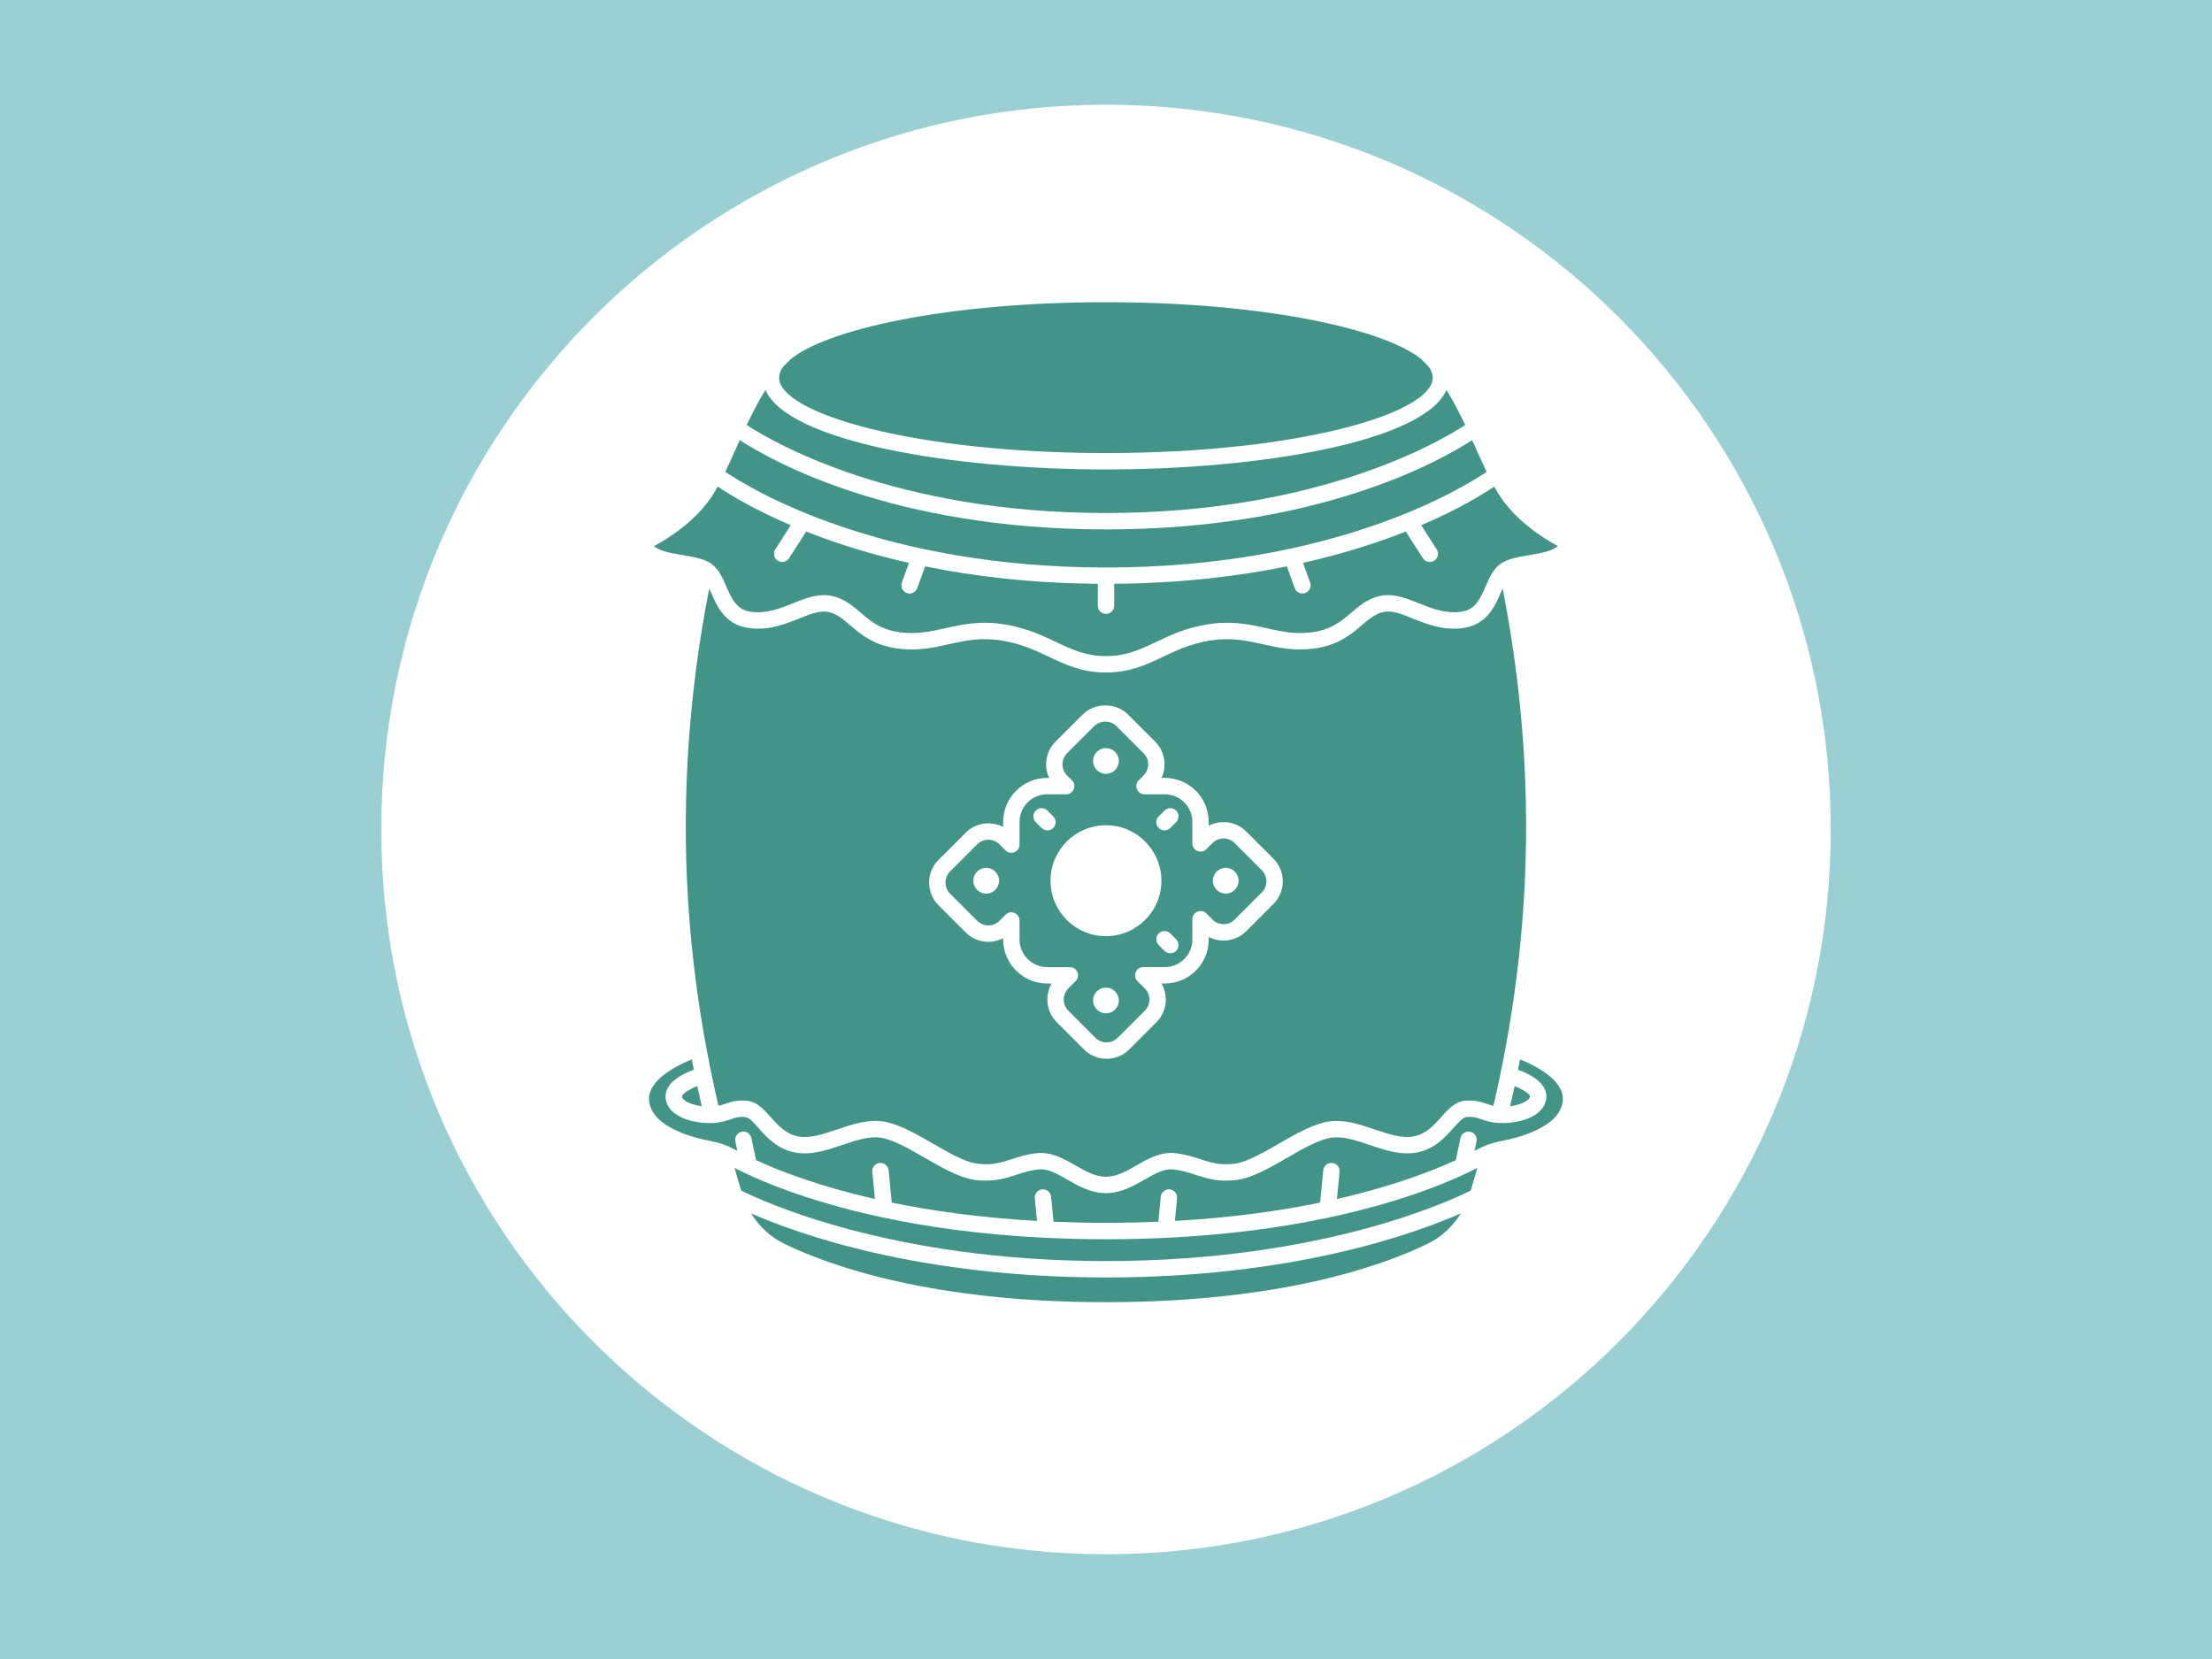 <svg xmlns="http://www.w3.org/2000/svg" xmlns:xlink="http://www.w3.org/1999/xlink" width="1600" zoomAndPan="magnify" viewBox="0 0 1200 900" height="1200" preserveAspectRatio="xMidYMid meet" version="1.0"><defs><clipPath id="c96c8b03ea"><path d="M 206.824 56.824 L 993.176 56.824 L 993.176 843.176 L 206.824 843.176 Z M 206.824 56.824 " clip-rule="nonzero"/></clipPath><clipPath id="faa4e54554"><path d="M 600 56.824 C 382.855 56.824 206.824 232.855 206.824 450 C 206.824 667.145 382.855 843.176 600 843.176 C 817.145 843.176 993.176 667.145 993.176 450 C 993.176 232.855 817.145 56.824 600 56.824 Z M 600 56.824 " clip-rule="nonzero"/></clipPath><clipPath id="bb574dbe90"><path d="M 422 163.949 L 778 163.949 L 778 246 L 422 246 Z M 422 163.949 " clip-rule="nonzero"/></clipPath><clipPath id="fde61ea4e1"><path d="M 407 658 L 793 658 L 793 706.199 L 407 706.199 Z M 407 658 " clip-rule="nonzero"/></clipPath></defs><rect x="-120" width="1440" fill="#ffffff" y="-90" height="1080" fill-opacity="1"/><rect x="-120" width="1440" fill="#9ad0d3" y="-90" height="1080" fill-opacity="1"/><g clip-path="url(#c96c8b03ea)"><g clip-path="url(#faa4e54554)"><path fill="#ffffff" d="M 206.824 56.824 L 993.176 56.824 L 993.176 843.176 L 206.824 843.176 Z M 206.824 56.824 " fill-opacity="1" fill-rule="nonzero"/></g></g><path fill="#419487" d="M 669.785 457.363 C 666.469 454.043 661.078 454.055 657.762 457.363 L 654.438 460.688 C 653.164 461.961 651.258 462.348 649.59 461.652 C 647.926 460.969 646.848 459.34 646.848 457.543 L 646.848 445.871 C 646.848 437.617 640.133 430.902 631.879 430.902 L 620.879 430.902 C 619.082 430.902 617.453 429.824 616.77 428.16 C 616.082 426.496 616.461 424.586 617.734 423.312 L 620.391 420.66 C 621.988 419.055 622.879 416.918 622.879 414.648 C 622.879 412.375 621.996 410.246 620.391 408.637 L 605.645 393.895 C 602.43 390.68 596.84 390.68 593.625 393.895 L 578.875 408.641 C 577.273 410.246 576.387 412.379 576.387 414.652 C 576.387 416.926 577.27 419.055 578.875 420.664 L 581.531 423.32 C 582.801 424.59 583.184 426.504 582.496 428.164 C 581.809 429.828 580.184 430.91 578.387 430.91 L 568.066 430.91 C 559.812 430.91 553.098 437.625 553.098 445.875 L 553.098 458.223 C 553.098 460.02 552.02 461.648 550.355 462.332 C 548.695 463.027 546.781 462.645 545.508 461.367 L 542.184 458.043 C 538.859 454.734 533.473 454.742 530.16 458.043 L 515.418 472.785 C 513.812 474.391 512.922 476.527 512.922 478.797 C 512.922 481.07 513.809 483.199 515.418 484.809 L 530.16 499.551 C 533.48 502.871 538.871 502.863 542.184 499.551 L 545.508 496.227 C 546.359 495.375 547.496 494.922 548.652 494.922 C 549.227 494.922 549.805 495.027 550.355 495.262 C 552.02 495.945 553.098 497.57 553.098 499.367 L 553.098 509.688 C 553.098 517.941 559.812 524.656 568.066 524.656 L 580.414 524.656 C 582.211 524.656 583.84 525.738 584.523 527.398 C 585.211 529.062 584.828 530.977 583.559 532.246 L 579.555 536.25 C 576.242 539.562 576.242 544.953 579.555 548.27 L 594.301 563.012 C 597.617 566.32 603.004 566.32 606.32 563.012 L 621.066 548.27 C 622.664 546.664 623.555 544.527 623.555 542.254 C 623.555 539.984 622.672 537.855 621.066 536.242 L 617.062 532.242 C 615.793 530.969 615.41 529.059 616.098 527.395 C 616.781 525.73 618.41 524.652 620.207 524.652 L 631.879 524.652 C 640.133 524.652 646.848 517.938 646.848 509.684 L 646.848 498.688 C 646.848 496.891 647.926 495.266 649.59 494.578 C 651.258 493.895 653.164 494.273 654.438 495.543 L 657.762 498.871 C 661.078 502.188 666.469 502.191 669.785 498.871 L 684.527 484.129 C 687.84 480.816 687.84 475.418 684.527 472.105 Z M 535.004 484.773 C 531.145 484.773 528.016 481.645 528.016 477.785 C 528.016 473.926 531.145 470.793 535.004 470.793 C 538.863 470.793 541.996 473.926 541.996 477.785 C 542 481.645 538.871 484.773 535.004 484.773 Z M 599.969 405.828 C 603.828 405.828 606.961 408.961 606.961 412.82 C 606.961 416.68 603.828 419.809 599.969 419.809 C 596.109 419.809 592.98 416.68 592.98 412.82 C 592.98 408.961 596.109 405.828 599.969 405.828 Z M 565.074 449.18 L 561.902 446.016 C 560.164 444.273 560.164 441.465 561.898 439.723 C 563.637 437.984 566.453 437.988 568.191 439.719 L 571.359 442.883 C 573.098 444.621 573.098 447.434 571.367 449.176 C 570.5 450.043 569.355 450.477 568.219 450.477 C 567.078 450.477 565.945 450.043 565.074 449.18 Z M 599.969 549.734 C 596.109 549.734 592.98 546.605 592.98 542.746 C 592.98 538.887 596.109 535.754 599.969 535.754 C 603.828 535.754 606.961 538.887 606.961 542.746 C 606.961 546.609 603.828 549.734 599.969 549.734 Z M 599.969 507.863 C 583.359 507.863 569.891 494.395 569.891 477.781 C 569.891 461.168 583.359 447.699 599.969 447.699 C 616.582 447.699 630.051 461.168 630.051 477.781 C 630.051 494.398 616.582 507.863 599.969 507.863 Z M 638.039 515.848 C 637.172 516.715 636.031 517.148 634.895 517.148 C 633.754 517.148 632.617 516.715 631.75 515.848 L 628.578 512.676 C 626.84 510.938 626.84 508.129 628.578 506.391 C 630.316 504.652 633.129 504.652 634.867 506.391 L 638.039 509.559 C 639.773 511.293 639.773 514.109 638.039 515.848 Z M 638.039 446.016 L 634.867 449.18 C 634 450.043 632.863 450.477 631.723 450.477 C 630.586 450.477 629.441 450.043 628.574 449.176 C 626.84 447.434 626.84 444.621 628.578 442.883 L 631.75 439.719 C 633.488 437.988 636.305 437.984 638.043 439.723 C 639.773 441.461 639.773 444.273 638.039 446.016 Z M 664.934 484.773 C 661.074 484.773 657.945 481.645 657.945 477.785 C 657.945 473.926 661.074 470.793 664.934 470.793 C 668.793 470.793 671.926 473.926 671.926 477.785 C 671.926 481.645 668.793 484.773 664.934 484.773 Z M 664.934 484.773 " fill-opacity="1" fill-rule="nonzero"/><path fill="#419487" d="M 384.316 304.855 C 384.469 304.938 384.594 305.039 384.746 305.125 C 384.777 305.145 384.812 305.16 384.844 305.18 C 389.559 307.91 391.812 313.043 393.973 318.035 C 397.48 326.148 400.18 331.133 408.09 331.98 C 416.32 332.84 423.387 330.023 430.223 327.273 C 437.25 324.449 444.531 321.539 452.164 323.496 C 458.461 325.121 462.77 328.82 466.938 332.395 C 472.281 336.98 477.809 341.723 488.672 343.07 C 497.684 344.184 505.004 342.555 512.758 340.824 C 522.211 338.715 531.992 336.543 545.453 338.797 C 556.879 340.719 565.312 344.707 572.754 348.23 C 581.488 352.363 589.031 355.93 599.984 355.93 C 610.938 355.93 618.477 352.359 627.215 348.23 C 634.652 344.707 643.086 340.719 654.508 338.797 C 667.988 336.539 677.754 338.719 687.207 340.824 C 694.961 342.555 702.289 344.188 711.297 343.07 C 722.152 341.719 727.684 336.98 733.031 332.395 C 737.199 328.82 741.504 325.121 747.797 323.496 C 755.426 321.539 762.711 324.449 769.746 327.273 C 776.578 330.02 783.645 332.832 791.875 331.98 C 799.781 331.137 802.484 326.148 805.996 318.035 C 808.152 313.043 810.41 307.91 815.125 305.18 C 815.152 305.16 815.184 305.141 815.223 305.125 C 815.367 305.039 815.496 304.938 815.652 304.855 C 819.594 302.812 824.406 302.016 829.5 301.172 C 835.59 300.156 841.426 299.191 845.223 296.285 C 837.258 292.02 822.078 282.512 812.961 267.988 C 812.176 266.742 811.406 265.348 810.637 263.961 C 804.332 268.211 791.133 276.32 771.004 284.93 L 779.398 298.031 C 780.723 300.098 780.125 302.852 778.055 304.176 C 777.312 304.652 776.48 304.879 775.66 304.879 C 774.195 304.879 772.762 304.16 771.91 302.832 L 762.637 288.359 C 747.406 294.379 728.828 300.41 706.883 305.367 L 710.73 316.012 C 711.566 318.324 710.371 320.875 708.059 321.703 C 707.559 321.887 707.047 321.973 706.547 321.973 C 704.727 321.973 703.02 320.848 702.367 319.035 L 698.105 307.254 C 671.484 312.684 640.277 316.414 604.438 316.703 L 604.438 328.594 C 604.438 331.051 602.453 333.039 599.992 333.039 C 597.535 333.039 595.547 331.051 595.547 328.594 L 595.547 316.703 C 559.707 316.414 528.5 312.684 501.879 307.254 L 497.617 319.035 C 496.965 320.848 495.258 321.973 493.438 321.973 C 492.938 321.973 492.426 321.887 491.926 321.703 C 489.613 320.867 488.422 318.32 489.254 316.012 L 493.102 305.367 C 471.156 300.41 452.578 294.379 437.348 288.359 L 428.074 302.832 C 427.23 304.16 425.789 304.879 424.324 304.879 C 423.504 304.879 422.672 304.652 421.93 304.176 C 419.859 302.852 419.262 300.098 420.586 298.031 L 428.98 284.93 C 408.852 276.324 395.652 268.215 389.348 263.965 C 388.562 265.352 387.789 266.746 387.004 267.996 C 377.891 282.516 362.707 292.02 354.746 296.285 C 358.543 299.188 364.375 300.156 370.469 301.172 C 375.559 302.02 380.375 302.812 384.316 304.855 Z M 384.316 304.855 " fill-opacity="1" fill-rule="nonzero"/><g clip-path="url(#bb574dbe90)"><path fill="#419487" d="M 599.969 245.773 C 704.457 245.773 777.273 224.207 777.273 204.863 C 777.273 202.902 776.488 200.914 775.031 198.93 C 773.984 197.832 772.941 196.719 771.84 195.746 C 771.633 195.562 771.523 195.324 771.359 195.113 C 752.09 178.926 687.047 163.949 599.969 163.949 C 512.895 163.949 447.852 178.926 428.586 195.121 C 428.422 195.328 428.312 195.566 428.105 195.75 C 426.996 196.719 425.957 197.832 424.906 198.93 C 423.453 200.914 422.668 202.902 422.668 204.863 C 422.668 224.215 495.484 245.773 599.969 245.773 Z M 599.969 245.773 " fill-opacity="1" fill-rule="nonzero"/></g><path fill="#419487" d="M 806.488 255.973 C 804.559 251.957 802.633 247.668 800.648 243.246 C 799.988 241.77 799.305 240.262 798.629 238.758 C 781.418 249.988 715.668 287.203 599.977 287.203 C 484.285 287.203 418.527 249.988 401.312 238.758 C 400.633 240.262 399.953 241.77 399.297 243.246 C 397.312 247.664 395.387 251.949 393.457 255.965 C 408.062 265.801 477.672 307.863 599.969 307.863 C 722.504 307.859 791.926 265.812 806.488 255.973 Z M 806.488 255.973 " fill-opacity="1" fill-rule="nonzero"/><path fill="#419487" d="M 794.852 230.555 C 791.742 223.988 788.398 217.477 784.688 211.559 C 772.445 239.613 683.793 254.672 599.977 254.672 C 516.156 254.672 427.5 239.613 415.262 211.559 C 411.551 217.477 408.207 223.988 405.098 230.555 C 419.27 239.84 484.965 278.309 599.98 278.309 C 714.996 278.309 780.68 239.836 794.852 230.555 Z M 794.852 230.555 " fill-opacity="1" fill-rule="nonzero"/><path fill="#419487" d="M 815.168 319.238 C 814.824 319.996 814.484 320.777 814.137 321.57 C 810.891 329.082 806.438 339.371 792.801 340.824 C 782.352 341.934 773.895 338.535 766.41 335.535 C 760.195 333.035 754.832 330.859 750 332.117 C 745.707 333.223 742.504 335.969 738.797 339.148 C 733.047 344.086 725.895 350.227 712.371 351.902 C 701.848 353.215 693.41 351.328 685.25 349.516 C 676.234 347.504 667.727 345.617 655.961 347.574 C 645.762 349.285 638.262 352.84 631.004 356.273 C 621.699 360.672 612.918 364.832 599.969 364.832 C 587.023 364.832 578.234 360.672 568.938 356.273 C 561.68 352.84 554.18 349.285 543.973 347.574 C 532.23 345.617 523.707 347.5 514.688 349.516 C 506.531 351.328 498.098 353.215 487.57 351.902 C 474.047 350.227 466.895 344.086 461.145 339.148 C 457.434 335.969 454.234 333.223 449.938 332.117 C 445.125 330.863 439.746 333.035 433.531 335.535 C 426.051 338.539 417.562 341.93 407.141 340.824 C 393.508 339.371 389.055 329.082 385.805 321.57 C 385.457 320.77 385.117 319.996 384.773 319.238 C 373.742 375.27 369.801 431.949 373.238 487.895 C 375.52 525.043 381.102 562.695 389.762 599.887 C 391.176 599.586 392.367 599.195 393.559 598.777 C 396.324 597.816 399.453 596.715 404.957 597.121 C 410.547 597.531 414.383 601.844 418.102 606.012 C 422.105 610.516 426.25 615.168 432.906 616.473 C 439.293 617.723 446.52 615.297 454.152 612.715 C 462.074 610.039 470.254 607.27 478.582 608.34 C 487.082 609.426 496.797 615.031 506.191 620.453 C 514.578 625.285 523.25 630.289 529.738 631.23 C 537.754 632.398 542.953 630.723 548.977 628.781 C 553.141 627.445 557.438 626.062 562.84 625.559 C 570.574 624.891 577.066 628.582 583.348 632.191 C 588.895 635.379 594.133 638.391 599.965 638.391 C 605.801 638.391 611.039 635.379 616.582 632.191 C 622.867 628.578 629.367 624.883 637.09 625.559 C 642.492 626.055 646.797 627.445 650.953 628.781 C 656.98 630.723 662.191 632.387 670.195 631.23 C 676.684 630.289 685.355 625.285 693.738 620.453 C 703.137 615.031 712.852 609.43 721.348 608.34 C 729.652 607.301 737.855 610.043 745.777 612.715 C 753.418 615.297 760.652 617.73 767.023 616.473 C 773.68 615.168 777.824 610.516 781.832 606.012 C 785.551 601.84 789.387 597.531 794.977 597.121 C 800.477 596.707 803.602 597.816 806.371 598.777 C 807.562 599.195 808.754 599.586 810.168 599.887 C 818.832 562.695 824.406 525.047 826.691 487.895 C 830.141 431.949 826.199 375.27 815.168 319.238 Z M 690.82 490.418 L 676.078 505.156 C 670.586 510.648 662.297 511.695 655.742 508.289 L 655.742 509.684 C 655.742 522.844 645.039 533.547 631.883 533.547 L 630.117 533.547 C 633.965 540.195 633.043 548.867 627.359 554.555 L 612.617 569.301 C 609.223 572.691 604.773 574.387 600.316 574.387 C 595.863 574.387 591.41 572.691 588.02 569.301 L 573.273 554.555 C 567.59 548.871 566.668 540.195 570.516 533.547 L 568.07 533.547 C 554.914 533.547 544.211 522.844 544.211 509.684 L 544.211 508.965 C 537.652 512.375 529.367 511.328 523.875 505.832 L 509.137 491.094 C 505.848 487.812 504.039 483.441 504.039 478.793 C 504.039 474.148 505.848 469.781 509.137 466.496 L 523.875 451.75 C 529.367 446.266 537.656 445.203 544.211 448.625 L 544.211 445.871 C 544.211 432.715 554.914 422.012 568.07 422.012 L 569.133 422.012 C 566.133 415.574 567.289 407.656 572.594 402.352 L 587.336 387.613 C 593.906 381.035 605.367 381.035 611.93 387.613 L 626.676 402.352 C 631.98 407.656 633.137 415.574 630.137 422.012 L 631.879 422.012 C 645.035 422.012 655.738 432.715 655.738 445.871 L 655.738 447.945 C 662.297 444.539 670.582 445.582 676.074 451.074 L 690.812 465.816 C 697.602 472.602 697.602 483.637 690.82 490.418 Z M 690.82 490.418 " fill-opacity="1" fill-rule="nonzero"/><path fill="#419487" d="M 369.953 594.773 C 369.953 594.992 369.953 595.574 370.879 596.449 C 372.727 598.203 376.539 599.559 380.695 600.121 C 379.859 596.48 379.031 592.84 378.25 589.195 C 373.523 591.098 369.953 593.547 369.953 594.773 Z M 369.953 594.773 " fill-opacity="1" fill-rule="nonzero"/><path fill="#419487" d="M 721.301 660.414 C 696.973 665.609 667.453 669.852 632.516 671.52 C 632.492 671.52 632.48 671.527 632.457 671.527 C 632.426 671.527 632.395 671.523 632.363 671.523 C 622.039 672.012 611.246 672.281 599.969 672.281 C 588.695 672.281 577.902 672.012 567.578 671.523 C 567.547 671.523 567.516 671.527 567.484 671.527 C 567.461 671.527 567.449 671.52 567.426 671.52 C 532.48 669.852 502.953 665.609 478.621 660.41 C 478.414 660.363 478.195 660.352 478 660.273 C 437.016 651.461 410.859 639.961 398.469 633.59 C 399.629 637.668 400.824 641.754 402.066 645.84 C 413.039 651.379 482.906 684.121 599.969 684.121 C 717.219 684.121 786.906 651.395 797.871 645.844 C 799.109 641.754 800.312 637.668 801.473 633.586 C 789.078 639.957 762.926 651.457 721.941 660.273 C 721.738 660.355 721.512 660.363 721.301 660.414 Z M 721.301 660.414 " fill-opacity="1" fill-rule="nonzero"/><g clip-path="url(#fde61ea4e1)"><path fill="#419487" d="M 407.453 658.242 C 411.84 665.359 418.055 671.164 425.504 674.773 C 449.91 686.598 505.035 706.434 599.969 706.434 C 694.906 706.434 750.031 686.598 774.441 674.77 C 781.887 671.164 788.098 665.355 792.484 658.242 C 767.527 669.25 701.836 693.02 599.969 693.02 C 498.098 693.012 432.414 669.246 407.453 658.242 Z M 407.453 658.242 " fill-opacity="1" fill-rule="nonzero"/></g><path fill="#419487" d="M 829.992 594.773 C 829.992 593.547 826.418 591.098 821.695 589.195 C 820.918 592.844 820.09 596.488 819.25 600.125 C 823.391 599.562 827.223 598.203 829.066 596.449 C 829.992 595.57 829.992 594.992 829.992 594.773 Z M 829.992 594.773 " fill-opacity="1" fill-rule="nonzero"/><path fill="#419487" d="M 824.625 574.73 C 824.266 576.602 823.887 578.469 823.516 580.34 C 829.629 582.527 838.887 587.102 838.887 594.773 C 838.887 597.797 837.609 600.609 835.191 602.902 C 830.086 607.75 820.73 609.57 813.633 609.254 C 813.629 609.254 813.629 609.254 813.625 609.254 C 813.621 609.254 813.617 609.254 813.609 609.254 C 813.539 609.25 813.461 609.254 813.395 609.25 C 808.691 609 805.789 607.984 803.457 607.168 C 801.039 606.324 799.293 605.707 795.641 605.98 C 793.645 606.125 791.137 608.941 788.488 611.922 C 783.969 616.996 778.352 623.309 768.758 625.188 C 760.039 626.898 751.355 623.973 742.945 621.133 C 735.652 618.672 728.77 616.324 722.488 617.148 C 715.754 618.008 706.832 623.16 698.191 628.141 C 689.078 633.398 679.656 638.828 671.48 640.016 C 661.418 641.477 654.723 639.316 648.242 637.234 C 644.363 635.988 640.711 634.812 636.281 634.402 C 631.312 633.941 626.566 636.707 621.016 639.891 C 615 643.344 608.18 647.266 599.969 647.266 C 591.762 647.266 584.938 643.344 578.926 639.891 C 573.375 636.703 568.625 633.93 563.66 634.402 C 559.23 634.812 555.574 635.984 551.699 637.234 C 545.215 639.316 538.52 641.473 528.461 640.016 C 520.281 638.828 510.859 633.398 501.75 628.141 C 493.113 623.16 484.184 618.012 477.453 617.148 C 471.191 616.316 464.285 618.672 456.996 621.133 C 448.586 623.965 439.898 626.898 431.184 625.188 C 421.594 623.305 415.969 616.988 411.453 611.922 C 408.797 608.941 406.293 606.125 404.297 605.98 C 400.664 605.703 398.898 606.316 396.484 607.168 C 394.152 607.984 391.242 609 386.551 609.25 C 386.48 609.254 386.402 609.25 386.328 609.25 C 386.324 609.25 386.316 609.25 386.312 609.25 C 386.309 609.25 386.301 609.25 386.301 609.25 C 379.215 609.547 369.859 607.742 364.75 602.898 C 362.332 600.602 361.055 597.793 361.055 594.77 C 361.055 587.094 370.312 582.523 376.426 580.336 C 376.055 578.465 375.672 576.598 375.316 574.727 C 365.949 578.434 351.527 586.371 352.113 596.648 C 352.953 611.348 375.941 617.223 385.793 619.066 C 390.434 619.93 394.863 621.516 398.953 623.781 C 399.277 623.957 399.656 624.16 400.016 624.359 L 398.93 619.23 C 398.426 616.828 399.957 614.469 402.359 613.957 C 404.758 613.445 407.121 614.984 407.633 617.387 L 410.176 629.391 C 423.219 635.387 444.523 643.594 474.645 650.449 L 473.219 635.723 C 472.98 633.281 474.777 631.109 477.219 630.871 C 479.613 630.664 481.832 632.43 482.07 634.871 L 483.762 652.41 C 505.738 656.934 531.945 660.629 562.562 662.34 L 561.375 650.062 C 561.133 647.621 562.93 645.449 565.371 645.211 C 567.785 644.984 569.988 646.766 570.223 649.211 L 571.535 662.777 C 580.648 663.16 590.098 663.383 599.965 663.383 C 609.832 663.383 619.281 663.16 628.398 662.777 L 629.711 649.211 C 629.945 646.758 632.156 644.977 634.559 645.211 C 637.008 645.449 638.797 647.621 638.559 650.062 L 637.371 662.34 C 667.984 660.629 694.195 656.934 716.168 652.41 L 717.863 634.871 C 718.098 632.418 720.289 630.66 722.715 630.871 C 725.16 631.109 726.953 633.281 726.711 635.723 L 725.289 650.449 C 755.41 643.598 776.715 635.387 789.754 629.391 L 792.297 617.387 C 792.809 614.984 795.188 613.461 797.574 613.957 C 799.973 614.465 801.512 616.828 801 619.23 L 799.914 624.352 C 800.277 624.156 800.652 623.957 800.98 623.773 C 805.07 621.516 809.5 619.934 814.145 619.062 C 823.988 617.223 846.98 611.348 847.82 596.652 C 848.414 586.375 833.988 578.438 824.625 574.73 Z M 824.625 574.73 " fill-opacity="1" fill-rule="nonzero"/></svg>